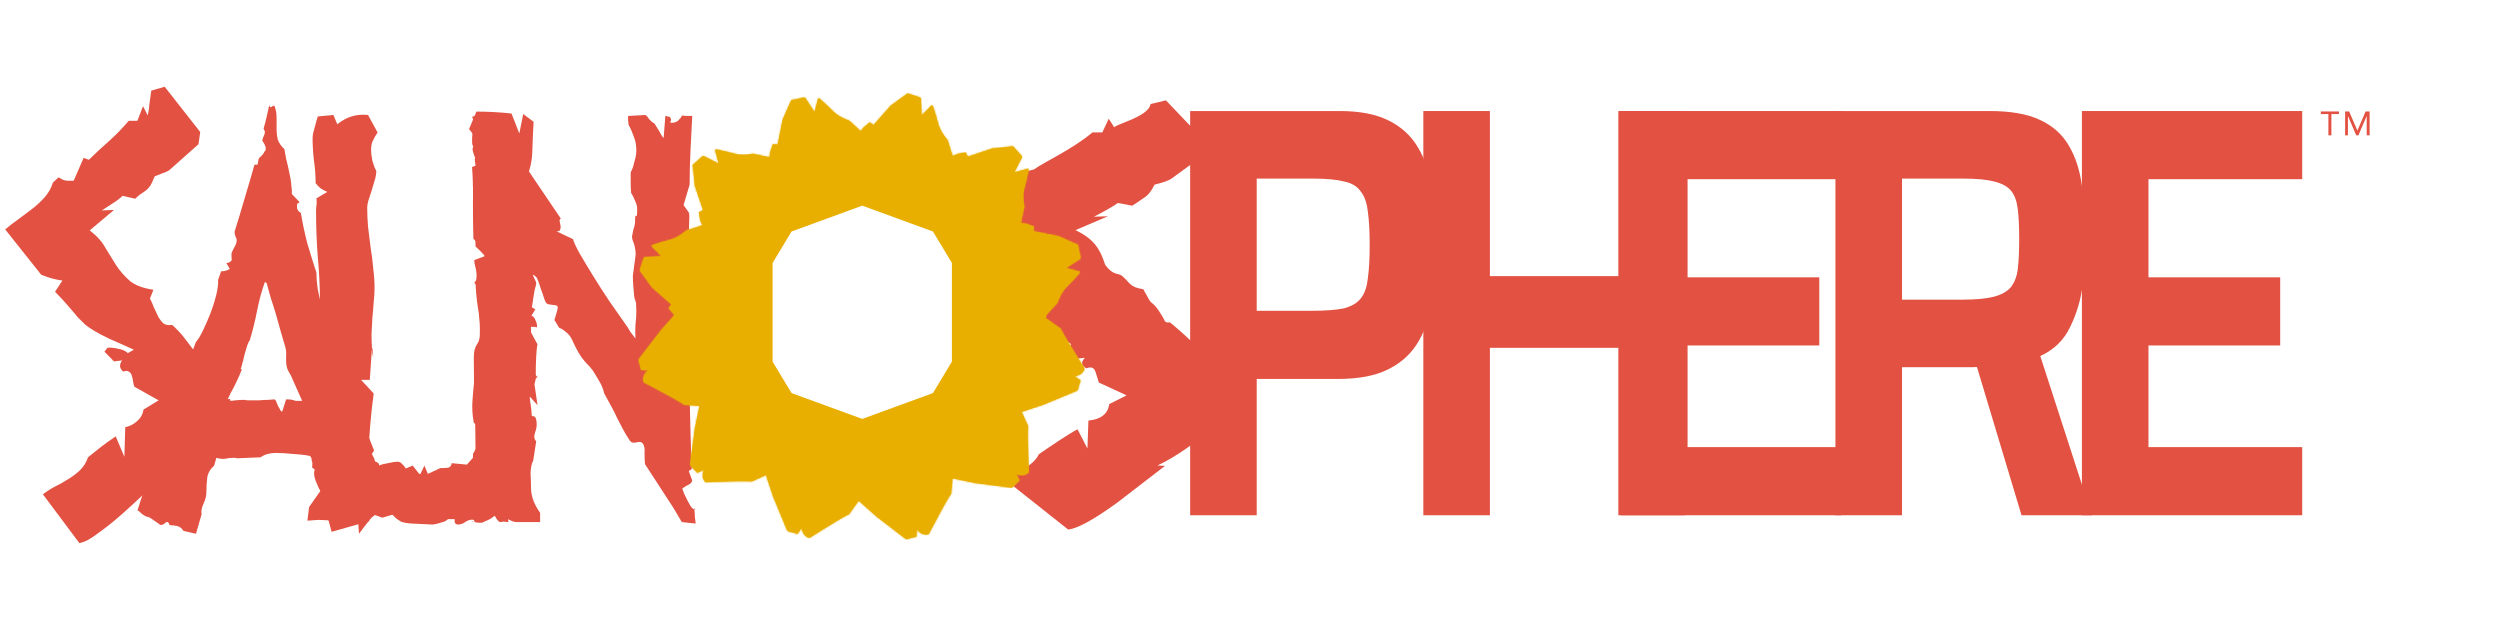 <svg width="1441" height="360" viewBox="0 0 1441 360" fill="none" xmlns="http://www.w3.org/2000/svg">
<path d="M1342.09 78V65.76H1337.75V64.24H1348.17V65.76H1343.81V78H1342.09ZM1351.73 78V64.24H1354.05L1358.75 75.2H1358.85L1363.53 64.24H1365.85V78H1364.17V67H1364.09L1359.39 78H1358.13L1353.43 67H1353.35V78H1351.73Z" fill="#E25141"/>
<path d="M133.643 239.18L119.904 251.53L118.655 251.25C114.325 255.366 109.829 259.483 105.166 263.6C100.503 267.529 95.674 270.898 90.678 273.704L94.425 273.985C91.761 276.231 88.263 279.505 83.934 283.809C79.604 287.926 75.024 292.136 70.195 296.44C65.532 300.556 60.953 304.205 56.456 307.386C52.126 310.755 48.546 312.626 45.715 313L24.732 284.932C26.897 283.248 29.229 281.751 31.727 280.441C34.391 279.131 36.889 277.728 39.22 276.231C41.718 274.734 43.966 273.049 45.965 271.178C48.13 269.12 49.712 266.594 50.711 263.6C53.209 261.541 55.79 259.483 58.455 257.425C61.119 255.366 63.867 253.402 66.698 251.53L71.694 263.319L72.193 246.197C74.525 245.823 76.773 244.7 78.938 242.829C81.103 240.958 82.352 238.713 82.685 236.093L91.427 230.76L77.439 222.901C77.106 221.965 76.856 220.936 76.69 219.813C76.523 218.503 76.273 217.381 75.94 216.445C75.607 215.322 75.024 214.574 74.192 214.2C73.525 213.638 72.526 213.638 71.194 214.2C70.028 213.451 69.362 212.422 69.196 211.112C69.196 209.802 69.612 208.679 70.445 207.744L65.699 208.305L60.203 202.692L61.952 200.446C63.617 200.259 65.615 200.446 67.947 201.007C70.445 201.382 72.36 202.224 73.692 203.534L77.189 201.569C71.194 198.949 66.365 196.797 62.701 195.113C59.204 193.429 56.373 191.932 54.208 190.622C52.043 189.312 50.295 188.096 48.962 186.973C47.63 185.663 46.215 184.26 44.716 182.763C43.384 181.079 41.718 179.114 39.72 176.869C37.888 174.623 35.224 171.723 31.727 168.168L35.973 161.712C31.81 161.15 27.73 160.028 23.733 158.344L3 132.24C5.165 130.369 7.58 128.498 10.244 126.626C13.075 124.568 15.823 122.51 18.487 120.451C21.152 118.393 23.567 116.148 25.731 113.715C27.896 111.282 29.478 108.476 30.477 105.295L33.725 102.207C34.391 102.581 35.224 103.049 36.223 103.61C37.222 103.985 38.138 104.172 38.971 104.172H42.468L48.213 90.98L51.211 92.102C55.041 88.36 58.871 84.805 62.701 81.436C66.698 77.881 70.528 73.952 74.192 69.648H79.188L82.435 61.227L85.183 66.56C85.682 64.128 86.015 61.789 86.182 59.543C86.515 57.111 86.848 54.678 87.181 52.245L94.925 50L115.408 76.103L114.409 83.121L97.672 97.997C97.006 98.558 95.591 99.213 93.426 99.962C91.427 100.71 90.012 101.271 89.179 101.646C88.18 104.078 87.347 105.856 86.681 106.979C86.015 107.914 85.266 108.756 84.433 109.505C83.767 110.066 82.851 110.721 81.686 111.47C80.686 112.031 79.437 113.06 77.939 114.557L70.695 112.873C68.863 114.557 66.864 116.054 64.699 117.364C62.701 118.674 60.703 119.984 58.704 121.293L65.699 121.013L51.71 132.801C55.873 135.983 58.954 139.444 60.953 143.187C63.117 146.742 65.199 150.11 67.197 153.291C69.362 156.472 71.944 159.373 74.941 161.993C77.939 164.425 82.435 166.109 88.43 167.045L86.432 172.097C87.264 173.594 88.014 175.278 88.68 177.149C89.512 179.021 90.345 180.798 91.178 182.482C92.01 183.979 93.01 185.289 94.175 186.412C95.507 187.348 97.173 187.628 99.171 187.254C102.002 189.687 104.667 192.587 107.165 195.955C109.663 199.323 112.077 202.504 114.409 205.498L115.158 211.393L118.405 208.586C119.072 208.96 119.738 209.709 120.404 210.831C121.236 211.954 122.069 213.264 122.902 214.761C123.901 216.071 124.9 217.474 125.899 218.971C126.898 220.468 128.147 221.684 129.646 222.62L123.152 231.041L132.644 229.918L133.643 239.18Z" fill="#E25141"/>
<path d="M229.863 295.598L220.371 298.404L211.128 295.036L212.877 300.369L191.145 306.544L184.15 280.441C184.317 280.067 184.4 279.599 184.4 279.037C184.4 277.727 184.15 276.511 183.651 275.388C183.318 274.266 183.151 272.956 183.151 271.459C183.151 269.775 182.735 268.184 181.902 266.687C180.403 266.874 179.654 266.407 179.654 265.284C179.654 263.974 179.238 263.132 178.405 262.758C175.574 262.196 172.327 261.822 168.663 261.635C164.999 261.261 161.752 261.074 158.921 261.074C157.422 261.074 155.924 261.261 154.425 261.635C152.926 262.009 151.51 262.664 150.178 263.6L136.439 264.161C136.106 263.974 135.607 263.88 134.941 263.88C133.109 263.88 131.36 264.068 129.695 264.442C128.196 264.629 126.531 264.442 124.699 263.88L123.45 268.371C121.119 270.43 119.786 272.769 119.453 275.388C119.12 278.008 118.954 280.815 118.954 283.809C118.954 285.867 118.371 288.113 117.205 290.545C116.206 292.791 115.873 294.756 116.206 296.44L112.959 307.667L105.715 305.983C104.882 304.486 103.633 303.55 101.968 303.176C100.469 302.989 99.053 302.802 97.721 302.615C97.222 300.931 96.472 300.463 95.473 301.211C94.64 302.147 93.641 302.615 92.475 302.615C91.809 302.053 90.477 301.118 88.479 299.808C86.48 298.311 85.148 297.656 84.482 297.843C83.649 297.469 82.734 296.908 81.734 296.159C80.902 295.223 80.069 294.568 79.236 294.194L94.973 245.355C96.639 243.858 97.971 241.613 98.97 238.619C100.136 235.625 100.552 232.912 100.219 230.479L112.959 197.078C114.291 195.581 115.706 193.242 117.205 190.061C118.704 186.88 120.119 183.605 121.452 180.237C122.784 176.682 123.866 173.22 124.699 169.852C125.532 166.296 125.865 163.49 125.698 161.431L127.447 156.379C129.445 156.379 131.111 155.911 132.443 154.975L130.444 151.607C130.944 151.607 131.444 151.514 131.943 151.327C132.609 150.952 133.109 150.578 133.442 150.204C133.608 149.455 133.608 148.8 133.442 148.239C133.442 147.491 133.442 146.742 133.442 145.994C133.942 144.684 134.524 143.467 135.19 142.345C136.023 141.035 136.439 139.631 136.439 138.134C136.439 137.947 136.19 137.292 135.69 136.17C135.357 135.047 135.19 134.205 135.19 133.644C137.189 127.281 139.104 120.919 140.936 114.557C142.934 108.008 144.849 101.459 146.681 94.909H148.43L149.179 91.26C149.845 90.699 150.428 90.138 150.928 89.576C151.594 89.015 152.093 88.266 152.426 87.331C152.926 87.144 153.176 86.582 153.176 85.647C153.176 84.898 152.926 84.056 152.426 83.121C151.927 82.185 151.51 81.53 151.177 81.156C151.344 80.22 151.594 79.378 151.927 78.63C152.426 77.694 152.676 76.758 152.676 75.823L151.927 74.139C152.593 71.893 153.176 69.648 153.675 67.402C154.175 65.157 154.675 62.911 155.174 60.666C155.507 61.789 156.007 62.069 156.673 61.508C157.506 60.76 158.088 60.76 158.421 61.508C159.088 63.566 159.421 65.718 159.421 67.964C159.421 70.022 159.421 72.174 159.421 74.419C159.421 76.478 159.67 78.536 160.17 80.594C160.836 82.466 162.085 84.243 163.917 85.927C164.083 87.05 164.417 88.921 164.916 91.541C165.582 93.974 166.165 96.5 166.665 99.12C167.331 101.739 167.747 104.265 167.914 106.698C168.247 108.943 168.33 110.628 168.163 111.75L172.66 116.522C171.994 117.083 171.577 117.364 171.411 117.364C171.244 117.364 171.161 117.925 171.161 119.048C171.161 120.732 171.91 121.948 173.409 122.697C174.408 128.685 175.657 134.579 177.156 140.38C178.821 145.994 180.57 151.607 182.402 157.221V158.344C182.402 160.402 182.652 163.209 183.151 166.764C183.817 170.132 184.65 173.688 185.649 177.43C186.815 180.985 187.981 184.354 189.146 187.535C190.479 190.716 191.811 192.961 193.143 194.271L194.892 199.323C194.392 200.259 193.892 201.195 193.393 202.13C193.06 202.879 192.394 203.534 191.394 204.095L196.64 208.025C196.807 208.96 197.14 210.364 197.639 212.235C198.305 213.919 198.638 215.229 198.638 216.164C198.638 216.913 198.472 217.474 198.139 217.848C197.972 218.223 197.806 218.691 197.639 219.252L199.388 219.813L202.136 221.497C204.134 228.047 206.216 234.502 208.381 240.864C210.712 247.227 213.127 253.495 215.625 259.67L214.376 261.635L215.874 264.723C215.874 265.658 216.291 266.219 217.123 266.407C218.123 266.594 218.622 267.436 218.622 268.933C218.622 269.494 218.456 270.617 218.123 272.301C217.789 273.798 217.54 274.921 217.373 275.669C218.539 277.728 220.537 278.944 223.368 279.318L223.618 279.599C224.284 281.096 224.784 282.406 225.117 283.528C225.45 284.651 225.783 285.774 226.116 286.896C226.616 288.019 227.115 289.236 227.615 290.545C228.114 291.855 228.864 293.539 229.863 295.598ZM174.159 231.041L167.664 216.445C166.498 214.574 165.749 213.077 165.416 211.954C165.083 210.644 164.916 209.428 164.916 208.305C164.916 207.182 164.916 205.966 164.916 204.656C165.083 203.346 164.916 201.756 164.417 199.885C163.917 198.014 163.168 195.487 162.168 192.306C161.336 189.125 160.42 185.851 159.421 182.482C158.421 178.927 157.339 175.465 156.173 172.097C155.174 168.542 154.341 165.548 153.675 163.115L152.676 162.554C150.844 167.606 149.346 173.126 148.18 179.114C147.014 185.102 145.599 190.809 143.933 196.236C143.434 196.797 142.934 197.826 142.435 199.323C141.935 200.82 141.435 202.504 140.936 204.376C140.603 206.06 140.186 207.744 139.687 209.428C139.354 210.925 139.021 212.048 138.688 212.796H139.437C138.604 215.042 137.772 217.006 136.939 218.691C136.273 220.187 135.607 221.591 134.941 222.901C134.275 224.023 133.608 225.24 132.942 226.55C132.276 227.859 131.527 229.45 130.694 231.321C132.359 231.134 134.025 230.947 135.69 230.76C137.355 230.573 139.104 230.479 140.936 230.479C141.269 230.666 142.268 230.76 143.933 230.76C145.599 230.76 147.347 230.76 149.179 230.76C151.177 230.573 153.009 230.479 154.675 230.479C156.34 230.292 157.422 230.199 157.922 230.199C158.421 230.199 158.838 230.573 159.171 231.321C159.504 232.07 159.837 232.912 160.17 233.847C160.67 234.596 161.086 235.344 161.419 236.093C161.752 236.841 162.168 237.216 162.668 237.216L164.916 230.199C166.748 230.199 167.914 230.292 168.413 230.479C168.913 230.479 169.246 230.573 169.412 230.76C169.745 230.947 170.162 231.041 170.661 231.041C171.161 231.041 172.327 231.041 174.159 231.041Z" fill="#E25141"/>
<path d="M310.071 300.089L298.58 300.369C297.581 300.556 296.582 300.463 295.582 300.089C294.583 299.527 293.667 299.059 292.835 298.685L290.587 298.966L285.591 296.72C284.258 298.217 282.343 299.434 279.845 300.369C277.514 301.305 275.432 301.492 273.6 300.931C273.6 299.995 273.101 299.527 272.102 299.527C270.77 299.527 269.437 299.995 268.105 300.931C266.773 301.866 265.441 302.334 264.108 302.334C262.443 302.334 261.777 301.305 262.11 299.247H258.113C257.947 299.621 257.447 299.995 256.614 300.369C255.948 300.743 255.116 301.024 254.116 301.211C253.117 301.586 252.118 301.866 251.119 302.053C250.286 302.24 249.62 302.334 249.121 302.334L237.38 301.773C234.549 301.586 232.468 301.211 231.135 300.65C229.803 299.901 228.721 299.153 227.888 298.404C227.055 297.469 226.306 296.72 225.64 296.159C224.974 295.411 224.058 295.036 222.892 295.036C219.062 295.036 215.981 296.346 213.65 298.966C211.485 301.586 209.237 304.486 206.905 307.667L206.156 296.44L201.41 301.773L194.915 303.176L193.916 305.422L194.415 303.737C194.415 302.24 193.666 301.211 192.167 300.65C190.668 300.089 188.92 299.808 186.922 299.808C185.09 299.621 183.175 299.621 181.176 299.808C179.344 299.995 178.012 300.089 177.18 300.089L178.179 292.229L184.673 282.967C183.841 281.657 182.925 279.692 181.926 277.073C180.926 274.453 180.76 272.301 181.426 270.617L179.927 269.494C180.26 262.571 180.593 255.554 180.926 248.443C181.26 241.332 181.509 234.315 181.676 227.392C183.508 225.146 185.173 223.088 186.672 221.217C188.337 219.345 189.17 216.726 189.17 213.358C189.17 213.17 189.003 212.703 188.67 211.954C188.337 211.206 187.921 210.457 187.421 209.709C186.922 208.773 186.422 207.931 185.922 207.182C185.589 206.434 185.339 205.873 185.173 205.498L182.175 203.534C182.175 198.481 182.508 193.616 183.175 188.938C184.007 184.073 184.424 179.208 184.424 174.343C184.424 165.735 184.007 157.034 183.175 148.239C182.508 139.444 182.175 130.556 182.175 121.574C182.175 120.264 182.259 119.142 182.425 118.206C182.592 117.083 182.592 115.773 182.425 114.276L188.67 110.628C187.338 110.066 186.089 109.411 184.923 108.663C183.757 107.727 182.758 106.698 181.926 105.575C181.926 101.084 181.593 96.687 180.926 92.383C180.427 87.892 180.177 83.495 180.177 79.191C180.177 78.817 180.26 78.068 180.427 76.946C180.76 75.823 181.093 74.606 181.426 73.297C181.759 71.987 182.092 70.77 182.425 69.648C182.758 68.525 183.008 67.683 183.175 67.122L192.167 66.28L194.415 71.613C197.246 69.367 199.994 67.87 202.659 67.122C205.49 66.186 208.654 65.905 212.151 66.28L217.646 76.384C216.481 78.068 215.565 79.659 214.899 81.156C214.232 82.466 213.899 84.243 213.899 86.489C213.899 87.986 214.149 90.044 214.649 92.664C215.315 95.096 216.064 97.061 216.897 98.558C216.897 100.242 216.564 102.113 215.898 104.172C215.398 106.043 214.815 108.008 214.149 110.066C213.483 111.937 212.9 113.715 212.401 115.399C211.901 117.083 211.651 118.487 211.651 119.609C211.651 123.165 211.818 126.907 212.151 130.837C212.65 134.766 213.15 138.789 213.65 142.906C214.316 146.836 214.815 150.859 215.148 154.975C215.648 158.905 215.898 162.741 215.898 166.483C215.898 168.542 215.731 171.068 215.398 174.062C215.232 176.869 214.982 179.863 214.649 183.044C214.482 186.225 214.316 189.406 214.149 192.587C214.149 195.581 214.232 198.294 214.399 200.727V200.446C214.732 200.82 214.899 201.756 214.899 203.253C215.065 204.563 215.148 205.405 215.148 205.779C214.649 204.469 214.399 202.785 214.399 200.727L213.15 218.971H208.154L215.398 226.83C214.566 232.818 213.899 238.9 213.4 245.075C212.9 251.25 212.484 257.331 212.151 263.319L218.396 268.371C219.561 267.81 221.31 267.342 223.641 266.968C226.139 266.407 227.971 266.126 229.137 266.126C230.136 266.126 231.052 266.594 231.885 267.529C232.717 268.278 233.383 269.12 233.883 270.055L237.88 268.371L241.627 273.143H242.376L244.624 268.371L246.623 273.143L253.867 269.775H255.615C256.614 269.775 257.614 269.681 258.613 269.494C259.612 269.12 260.195 268.278 260.361 266.968L269.104 267.81L274.1 262.196C274.1 252.84 273.934 243.484 273.6 234.128C273.267 224.585 273.101 215.135 273.101 205.779C273.101 202.598 273.767 200.072 275.099 198.201C276.432 196.142 277.098 193.523 277.098 190.342C277.098 188.283 276.931 186.412 276.598 184.728C276.431 183.044 276.265 181.36 276.098 179.676C275.932 177.991 275.849 176.307 275.849 174.623C276.015 172.752 276.598 170.694 277.597 168.448L273.351 162.835C274.183 162.273 274.6 161.431 274.6 160.308C274.766 159.186 274.766 158.063 274.6 156.94C274.433 155.63 274.183 154.414 273.85 153.291C273.517 151.981 273.351 150.859 273.351 149.923L279.346 147.678L278.846 144.59L283.093 137.012L275.849 141.503C275.016 140.006 274.017 138.696 272.851 137.573C272.685 130.65 272.601 123.82 272.601 117.083C272.768 110.16 272.601 103.236 272.102 96.313L274.1 95.471L273.6 91.822C273.934 91.448 274.017 90.886 273.85 90.138C273.85 89.202 274.1 88.734 274.6 88.734L274.849 88.173C275.349 86.302 276.098 84.524 277.098 82.84L270.353 74.419L274.6 64.315C277.93 64.315 281.261 64.408 284.591 64.596C288.089 64.783 291.503 65.063 294.833 65.438L299.329 76.946L301.578 65.718L307.573 70.209C307.24 75.823 306.99 81.53 306.823 87.331C306.657 92.945 305.408 98.371 303.076 103.61C304.575 106.043 305.408 108.756 305.574 111.75C305.907 114.557 306.074 117.364 306.074 120.171C306.074 121.668 305.991 123.258 305.824 124.942C305.658 126.439 305.491 127.936 305.324 129.433L305.075 129.714L300.079 130.837L305.075 134.766C305.075 138.696 304.575 142.719 303.576 146.836C302.743 150.952 301.827 154.882 300.828 158.624L305.824 151.046C305.658 161.15 305.658 171.068 305.824 180.798C306.157 190.529 306.324 200.353 306.324 210.27C306.324 211.019 306.157 211.767 305.824 212.515C305.658 213.264 305.491 214.012 305.324 214.761L297.581 214.2L297.331 215.042C297.331 215.603 297.664 215.977 298.33 216.164C298.996 216.164 299.746 216.258 300.578 216.445C301.411 216.632 302.16 217.006 302.827 217.568C303.659 218.129 304.159 219.065 304.325 220.375C304.658 223.743 305.075 227.392 305.574 231.321C306.24 235.064 306.573 238.619 306.573 241.987C306.573 243.297 306.324 244.233 305.824 244.794C305.491 245.168 305.158 245.636 304.825 246.197C304.658 246.759 304.492 247.601 304.325 248.724C304.325 249.846 304.742 251.811 305.574 254.618L292.585 242.549C295.582 245.73 297.831 248.63 299.329 251.25C300.995 253.682 302.244 256.302 303.076 259.109C303.909 261.729 304.409 264.723 304.575 268.091C304.742 271.272 304.825 275.201 304.825 279.879C304.825 282.499 305.324 285.212 306.324 288.019C307.323 290.639 308.489 292.978 309.821 295.036L310.071 300.089Z" fill="#E25141"/>
<path d="M401 301.773L393.007 300.931L388.011 292.51L371.774 267.529C371.607 265.845 371.524 263.693 371.524 261.074C371.691 258.454 371.358 256.676 370.525 255.741C370.025 254.805 368.943 254.524 367.278 254.899C365.779 255.273 364.696 255.273 364.03 254.899C363.697 254.524 363.447 254.337 363.281 254.337C361.616 251.905 360.2 249.566 359.034 247.32C357.869 245.075 356.703 242.829 355.537 240.584C354.538 238.338 353.456 236.186 352.29 234.128C351.124 231.883 349.792 229.45 348.293 226.83C347.627 224.023 346.628 221.591 345.296 219.533C344.13 217.474 342.881 215.416 341.549 213.358C340.883 212.422 339.384 210.738 337.052 208.305C334.721 205.686 332.39 201.756 330.058 196.517C329.225 194.458 327.977 192.774 326.311 191.464C324.812 190.154 323.48 189.312 322.314 188.938L319.567 184.447C320.066 182.95 320.399 181.827 320.566 181.079C320.899 180.143 321.232 178.834 321.565 177.149L321.315 176.869C321.315 176.307 320.982 176.027 320.316 176.027C319.817 175.84 319.15 175.746 318.318 175.746C317.652 175.559 316.986 175.465 316.319 175.465C315.653 175.278 315.154 174.998 314.821 174.623C314.488 174.249 314.071 173.313 313.572 171.816C313.072 170.132 312.489 168.448 311.823 166.764C311.323 165.08 310.824 163.583 310.324 162.273C309.825 160.776 309.408 159.934 309.075 159.747C308.742 159.373 308.326 158.999 307.826 158.624L307.077 158.344C307.743 160.028 308.243 161.15 308.576 161.712C308.909 162.273 309.075 162.835 309.075 163.396C309.075 163.77 308.909 164.519 308.576 165.641C308.243 166.577 307.91 168.261 307.577 170.694L306.577 177.149L308.576 178.272L306.328 181.921C306.827 182.108 307.327 182.482 307.826 183.044C308.159 183.418 308.492 184.073 308.826 185.009C309.325 185.944 309.575 187.16 309.575 188.657C308.576 188.47 307.743 188.377 307.077 188.377C305.412 188.377 304.579 188.564 304.579 188.938L309.825 198.481C309.492 199.791 309.242 202.037 309.075 205.218C308.909 208.212 308.826 210.457 308.826 211.954C308.826 213.825 308.826 215.135 308.826 215.884C308.992 216.445 309.075 216.913 309.075 217.287C309.075 217.1 309.075 217.006 309.075 217.006C309.242 217.006 309.325 216.913 309.325 216.726L309.575 216.445C309.741 216.445 309.741 216.819 309.575 217.568C309.408 218.316 309.242 218.223 309.075 217.287C308.909 217.848 308.576 219.252 308.076 221.497L309.825 233.567L305.328 228.514C304.163 232.818 303.663 235.625 303.83 236.935C304.163 238.245 304.662 239.087 305.328 239.461C306.161 239.648 306.994 239.835 307.826 240.022C308.659 240.21 309.159 241.426 309.325 243.671C309.492 245.355 309.159 247.32 308.326 249.566C307.66 251.624 307.91 253.215 309.075 254.337L307.327 265.565C306.328 267.436 305.828 269.962 305.828 273.143C305.995 276.324 306.078 278.944 306.078 281.002C306.078 283.622 306.577 286.242 307.577 288.861C308.576 291.294 309.825 293.539 311.323 295.598V300.931H297.335C297.002 300.931 296.253 300.743 295.087 300.369C294.088 299.808 293.338 299.434 292.839 299.247L293.088 300.931L290.341 300.65L288.342 300.931C287.843 300.931 287.177 300.369 286.344 299.247C285.678 297.937 285.178 297.282 284.845 297.282C283.513 297.282 282.264 297.75 281.098 298.685C280.099 299.434 279.183 300.276 278.35 301.211C276.519 301.211 275.519 301.118 275.353 300.931C275.353 300.556 274.604 300.369 273.105 300.369C272.439 300.743 272.106 300.743 272.106 300.369H273.105C273.937 299.808 274.77 298.779 275.603 297.282C276.602 295.785 276.852 294.662 276.352 293.914L272.355 287.739C272.855 283.996 273.105 281.283 273.105 279.599C273.271 277.728 273.271 276.137 273.105 274.827C273.105 273.33 273.022 271.74 272.855 270.055C272.688 268.184 272.605 265.377 272.605 261.635L275.853 256.021L279.35 244.794C279.35 244.607 279.017 244.513 278.35 244.513C277.684 244.326 276.935 244.233 276.102 244.233C275.436 244.233 274.77 244.233 274.104 244.233C273.438 244.046 273.105 243.858 273.105 243.671C272.272 239.367 272.022 234.97 272.355 230.479C272.688 225.988 273.105 221.497 273.604 217.006C274.271 212.515 274.937 208.025 275.603 203.534C276.269 199.043 276.602 194.645 276.602 190.342C276.602 185.476 276.186 180.892 275.353 176.588C274.687 172.097 274.271 167.513 274.104 162.835C278.434 160.776 280.599 157.314 280.599 152.449C280.599 149.642 279.933 147.678 278.6 146.555C277.435 145.245 275.936 143.748 274.104 142.064C273.937 135.141 273.771 129.153 273.604 124.1C273.438 119.048 273.105 113.154 272.605 106.417C272.439 106.043 272.605 105.762 273.105 105.575C273.604 105.201 274.104 104.827 274.604 104.453C275.27 103.891 275.936 103.236 276.602 102.488C277.268 101.739 277.768 100.71 278.101 99.4C277.768 98.652 277.185 97.529 276.352 96.032C275.52 94.535 274.77 93.038 274.104 91.541C273.438 90.044 272.938 88.641 272.605 87.331C272.272 86.021 272.355 85.085 272.855 84.524C272.355 83.963 272.106 82.933 272.106 81.436C272.106 79.752 272.189 78.068 272.355 76.384C272.688 74.513 272.855 72.735 272.855 71.051C272.855 69.367 272.605 68.151 272.106 67.402L275.103 66.28L278.101 67.402C278.267 67.028 278.85 66.747 279.849 66.56C281.015 66.373 281.764 66.093 282.097 65.718C282.93 67.028 283.679 68.244 284.346 69.367C285.012 70.303 285.678 71.332 286.344 72.455C287.177 73.577 288.093 74.887 289.092 76.384C290.091 77.694 291.257 79.378 292.589 81.436C292.922 80.875 293.421 81.062 294.088 81.998C294.92 82.933 295.753 84.056 296.586 85.366C297.418 86.863 298.334 88.641 299.333 90.699L297.335 98.278L303.58 96.874L309.825 106.137L323.314 126.065C322.814 126.065 322.564 126.533 322.564 127.469C322.731 128.217 322.897 129.059 323.064 129.995C323.23 130.93 323.147 131.772 322.814 132.521C322.648 133.082 321.981 133.363 320.816 133.363L330.308 137.854C330.641 139.351 331.89 142.064 334.055 145.994C336.22 149.736 338.801 154.04 341.798 158.905C344.796 163.77 348.043 168.822 351.541 174.062C355.204 179.301 358.618 184.167 361.782 188.657C361.949 189.032 362.448 189.874 363.281 191.184C364.114 192.306 365.113 193.616 366.278 195.113C366.112 192.493 366.112 189.874 366.278 187.254C366.612 184.634 366.778 182.015 366.778 179.395L366.528 171.816C366.528 173.875 366.445 174.623 366.278 174.062C366.112 173.501 365.862 172.378 365.529 170.694C365.363 169.01 365.196 167.045 365.029 164.799C364.863 162.554 364.78 160.589 364.78 158.905L366.278 147.678C366.445 146.929 366.445 145.9 366.278 144.59C366.112 143.28 365.862 142.064 365.529 140.941C365.196 139.819 364.863 138.883 364.53 138.134C364.363 137.199 364.28 136.637 364.28 136.45C364.28 136.263 364.363 135.795 364.53 135.047C364.696 134.298 364.863 133.456 365.029 132.521C365.363 131.585 365.612 130.743 365.779 129.995C365.945 129.059 366.029 128.498 366.029 128.311C366.029 126.065 366.112 124.849 366.278 124.662C366.445 124.287 366.528 124.194 366.528 124.381C366.695 124.568 366.861 124.568 367.028 124.381C367.194 124.007 367.278 122.697 367.278 120.451C367.278 118.954 366.861 117.364 366.029 115.68C365.363 113.996 364.613 112.499 363.78 111.189C363.614 109.131 363.531 107.166 363.531 105.295C363.531 103.423 363.531 101.459 363.531 99.4C363.864 98.652 364.197 97.903 364.53 97.155C364.863 96.406 365.113 95.564 365.279 94.629C365.612 93.506 365.945 92.29 366.278 90.98C366.612 89.67 366.778 88.266 366.778 86.769C366.778 83.775 366.278 81.062 365.279 78.63C364.447 76.197 363.447 73.952 362.282 71.893C362.282 70.958 362.198 70.116 362.032 69.367C362.032 68.619 362.032 67.777 362.032 66.841L372.024 66.28C372.69 66.654 373.439 67.496 374.272 68.806C375.271 69.928 376.187 70.677 377.02 71.051C377.186 71.051 377.519 71.519 378.019 72.455C378.518 73.203 379.101 74.139 379.767 75.261C380.434 76.384 381.016 77.413 381.516 78.349C382.016 79.097 382.349 79.472 382.515 79.472L383.514 66.841C383.348 66.654 383.764 66.747 384.763 67.122C385.762 67.309 386.179 67.402 386.012 67.402C386.845 68.338 387.011 69.18 386.512 69.928C386.012 70.49 386.262 70.77 387.261 70.77C388.594 70.77 389.759 70.396 390.758 69.648C391.758 68.712 392.59 67.683 393.256 66.56C394.255 66.747 395.171 66.841 396.004 66.841C397.003 66.841 398.002 66.841 399.002 66.841C398.669 73.39 398.336 80.033 398.002 86.769C397.669 93.319 397.503 99.868 397.503 106.417L394.006 118.206L397.003 122.416C397.336 122.978 397.42 124.662 397.253 127.469C397.253 130.275 397.087 133.55 396.753 137.292C396.587 141.035 396.337 144.964 396.004 149.081C395.838 153.198 395.754 156.847 395.754 160.028C394.589 162.835 394.256 165.829 394.755 169.01C395.421 172.004 395.754 174.904 395.754 177.711C395.754 178.834 395.671 180.424 395.504 182.482C395.504 184.354 395.588 186.412 395.754 188.657C395.754 190.716 395.838 192.681 396.004 194.552C396.337 196.423 396.837 197.92 397.503 199.043V204.376L396.254 205.218C395.921 205.592 395.504 205.873 395.005 206.06C394.505 206.247 394.089 206.528 393.756 206.902C392.923 207.65 393.007 208.586 394.006 209.709C395.171 210.831 396.004 212.422 396.504 214.48C396.504 215.042 396.254 215.603 395.754 216.164C395.255 216.539 394.672 216.913 394.006 217.287C393.34 217.661 392.673 218.129 392.007 218.691C391.508 219.065 391.341 219.533 391.508 220.094C392.34 222.339 393.756 223.93 395.754 224.866C396.42 225.614 397.003 226.55 397.503 227.672C397.669 234.596 397.836 241.707 398.002 249.004C398.169 256.302 398.419 263.413 398.752 270.336L397.003 271.459C397.669 273.33 398.169 274.734 398.502 275.669C399.002 276.418 399.085 277.073 398.752 277.634C398.585 278.195 398.002 278.757 397.003 279.318C396.171 279.692 394.922 280.441 393.256 281.564C393.423 282.125 393.756 283.06 394.256 284.37C394.755 285.493 395.338 286.709 396.004 288.019C396.67 289.329 397.336 290.545 398.002 291.668C398.835 292.791 399.585 293.446 400.251 293.633V292.791L400.75 293.914L400.5 293.633H400.251C400.417 295.13 400.5 296.533 400.5 297.843C400.667 299.153 400.833 300.463 401 301.773Z" fill="#E25141"/>
<path d="M686 297V64H772.193C783.721 64 793.088 65.806 800.293 69.419C807.679 73.031 813.353 78.224 817.316 84.997C821.279 91.545 823.981 99.56 825.422 109.042C827.043 118.525 827.853 129.249 827.853 141.215C827.853 152.278 827.133 162.551 825.692 172.033C824.431 181.29 821.819 189.418 817.856 196.417C813.893 203.416 808.129 208.835 800.564 212.673C793.178 216.511 783.361 218.43 771.112 218.43H724.368V297H686ZM724.368 179.145H755.981C763.727 179.145 769.851 178.694 774.354 177.791C778.858 176.662 782.19 174.743 784.352 172.033C786.513 169.324 787.864 165.486 788.405 160.519C789.125 155.552 789.485 149.117 789.485 141.215C789.485 133.313 789.125 126.878 788.405 121.911C787.864 116.944 786.513 113.106 784.352 110.397C782.37 107.462 779.218 105.543 774.895 104.64C770.572 103.511 764.627 102.946 757.062 102.946H724.368V179.145Z" fill="#E25141"/>
<path d="M820.412 297V64H858.78V159.164H932.814V64H971.182V297H932.814V200.481H858.78V297H820.412Z" fill="#E25141"/>
<path d="M934.349 297V64H1061.34V103.285H972.717V159.842H1048.64V199.126H972.717V257.715H1061.34V297H934.349Z" fill="#E25141"/>
<path d="M1057.94 297V64H1146.84C1158.91 64 1168.54 65.693 1175.75 69.08C1183.13 72.467 1188.72 77.434 1192.5 83.981C1196.28 90.303 1198.81 98.092 1200.07 107.349C1201.51 116.38 1202.23 126.54 1202.23 137.828C1202.23 145.731 1201.69 154.197 1200.61 163.228C1199.53 172.259 1197.09 180.613 1193.31 188.289C1189.71 195.966 1183.94 201.61 1176.02 205.222L1205.74 297H1165.21L1137.11 203.529L1146.57 209.964C1145.31 210.641 1143.78 211.093 1141.97 211.318C1140.35 211.544 1138.46 211.657 1136.3 211.657H1096.31V297H1057.94ZM1096.31 172.711H1131.44C1139 172.711 1144.95 172.146 1149.27 171.017C1153.59 169.889 1156.84 168.082 1159 165.599C1161.16 162.89 1162.51 159.39 1163.05 155.1C1163.59 150.585 1163.86 144.828 1163.86 137.828C1163.86 130.829 1163.59 125.072 1163.05 120.557C1162.51 116.041 1161.25 112.542 1159.27 110.058C1157.29 107.575 1154.04 105.768 1149.54 104.64C1145.22 103.511 1139.27 102.946 1131.71 102.946H1096.31V172.711Z" fill="#E25141"/>
<path d="M1200.01 297V64H1327V103.285H1238.38V159.842H1314.3V199.126H1238.38V257.715H1327V297H1200.01Z" fill="#E25141"/>
<path d="M716.336 235.817L700.616 247.435L699.187 247.171C691.756 252.804 686.612 256.588 683.754 258.525C677.656 262.749 672.131 266.006 667.177 268.294L671.464 268.558C662.318 275.6 653.172 282.641 644.026 289.682C630.689 299.364 621.257 304.557 615.731 305.261L582.395 278.856L585 273C591.669 269.655 596.7 266.403 598.796 261.826C605.655 257.073 615.747 250.251 621.082 247.435L626.798 258.525L627.37 242.418C634.61 241.714 638.612 238.545 639.374 232.912L649.377 227.895L633.372 220.502C632.8 218.742 632.229 216.893 631.657 214.957C631.085 212.844 630.037 211.788 628.513 211.788C627.751 211.788 626.989 211.964 626.227 212.316C623.178 210.732 622.892 208.708 625.369 206.243L619.939 206.771L613.651 201.49L615.652 199.378C621.749 199.202 609.078 193.685 611.936 195.797L603.933 192.745C586.404 186.232 604.791 189.256 600.79 186.44C594.121 180.631 587.547 174.822 581.069 169.013L585.928 162.94C581.164 162.411 576.496 161.355 571.923 159.771L548.201 135.215C554.107 131.518 560.014 127.821 565.921 124.125C573.352 119.372 577.925 114.619 579.64 109.866L583.355 106.962C587.357 108.194 589.357 108.81 589.357 108.81L588.694 104.146L590.4 99.042L595.997 97.643C602.095 93.242 618.224 86.014 629.656 76.332H635.372L639.088 68.411L642.232 73.428C642.803 71.667 662.223 67.178 663.175 59.961L672.035 57.849L695.472 82.405L694.329 89.006L675.179 103.001C673.655 104.057 670.416 105.201 665.462 106.434C663.747 109.954 661.937 112.331 660.032 113.563C657.555 115.323 655.078 116.995 652.601 118.58L644.312 116.995C642.216 118.58 637.643 121.22 630.593 124.917L638.596 124.653L619.939 132.625C630.66 137.903 633.989 143.353 637.043 152.681C641.616 159.019 644.578 157.201 646.674 158.962C651.247 162.658 650.963 165.618 658.965 166.674L662.318 172.709C664.223 175.878 664.604 173.671 669.227 181.134C671.704 184.654 670.737 186.326 674.357 185.798C675.501 186.678 683.849 193.569 694.329 204.131L695.186 209.676L698.902 207.035C699.854 207.387 701.569 209.236 704.046 212.58C706.714 216.453 709.286 219.006 711.763 220.238L704.332 228.159L715.193 227.103L716.336 235.817Z" fill="#E25141"/>
<mask id="path-5-inside-1_110_2772" fill="white">
<path fill-rule="evenodd" clip-rule="evenodd" d="M433.452 277.533L441.497 273.82L445.668 286.362L453.72 305.779L454.057 305.875L454.199 306.215L459.772 307.789L462.055 304.293C462.357 306.445 463.062 307.948 464.168 308.801C464.821 309.499 465.652 309.91 466.661 310.034C479.127 302.126 486.738 297.558 489.492 296.331L494.935 288.623L505.331 297.853L522.018 310.644L522.358 310.558L522.65 310.783L528.265 309.361L528.492 305.192C529.831 306.906 531.193 307.855 532.577 308.041C533.492 308.318 534.418 308.259 535.353 307.863C542.193 294.784 546.499 287.025 548.27 284.586L549.076 275.765L562.028 278.426L582.879 281.164L583.13 280.92L583.496 280.968L587.646 276.931L585.758 273.207C587.775 274.021 589.429 274.163 590.721 273.632C591.652 273.415 592.424 272.902 593.036 272.091C592.417 257.346 592.264 248.475 592.578 245.477L588.863 237.436L601.41 233.268L620.838 225.219L620.933 224.882L621.274 224.741L622.849 219.17L619.351 216.889C621.505 216.588 623.008 215.883 623.861 214.778C624.56 214.124 624.971 213.294 625.095 212.286C617.182 199.826 612.612 192.22 611.384 189.467L602.855 183.449L603.061 181.587L609.468 174.562C610.86 170.627 612.582 167.603 614.635 165.49C617.342 162.814 619.932 160.068 622.405 157.252L622.065 157.162C622.225 156.981 622.384 156.8 622.543 156.62L614.487 154.487L622.729 149.108L622.628 148.632L622.867 148.476L621.298 141.11L610.185 136.162L595.707 133.261L595.909 130.523L590.987 128.784C590.395 128.866 589.522 128.781 588.367 128.528L590.414 119.193C589.65 115.089 589.629 111.61 590.35 108.754C591.355 105.083 592.225 101.411 592.957 97.737L592.617 97.829C592.638 97.731 592.657 97.633 592.677 97.535L592.76 97.12L584.717 99.3L589.164 90.522L588.838 90.161L588.967 89.905L583.923 84.311L571.824 85.58L557.835 90.302L556.64 87.83L551.507 88.784C551.036 89.151 550.237 89.513 549.111 89.871L546.213 80.764C543.498 77.592 541.739 74.589 540.935 71.755C539.969 68.074 538.885 64.46 537.681 60.912L537.433 61.161C537.357 60.932 537.28 60.704 537.203 60.476L531.327 66.382L530.787 56.559L530.324 56.409L530.309 56.123L523.141 53.799L513.298 60.944L503.546 72.025L501.274 70.481L497.306 73.872C497.12 74.331 496.737 74.898 496.159 75.576L489.551 69.555C485.614 68.163 482.588 66.442 480.474 64.39C477.796 61.684 475.049 59.096 472.232 56.625L472.141 56.965C471.961 56.805 471.78 56.645 471.599 56.487L469.466 64.538L464.083 56.301L463.607 56.402L463.45 56.162L456.081 57.731L451.131 68.838L448.228 83.308L445.489 83.106L443.749 88.026C443.831 88.618 443.745 89.49 443.493 90.644L434.153 88.599C430.047 89.362 426.565 89.383 423.708 88.662C420.036 87.657 416.361 86.789 412.685 86.057L412.777 86.396C412.541 86.348 412.304 86.3 412.068 86.253L414.249 94.292L405.466 89.848L405.105 90.174L404.849 90.044L399.252 95.085L400.521 107.178L405.247 121.16L402.773 122.355L403.728 127.485C404.095 127.956 404.457 128.754 404.815 129.879L395.703 132.776C392.529 135.489 389.525 137.248 386.69 138.051C383.006 139.016 379.39 140.1 375.84 141.303L376.089 141.551C375.927 141.605 375.765 141.66 375.602 141.714C375.536 141.737 375.47 141.759 375.404 141.781L381.314 147.654L371.485 148.194L371.335 148.656L371.049 148.672L368.723 155.835L375.872 165.674L386.959 175.421L385.415 177.691L388.784 181.629L381.048 190.333L368.25 207.012L368.336 207.351L368.111 207.644L369.534 213.255L373.705 213.483C371.99 214.821 371.041 216.182 370.855 217.566C370.577 218.48 370.636 219.405 371.033 220.34C384.119 227.176 391.882 231.48 394.322 233.25L403.148 234.056L400.485 247L397.746 267.84L397.99 268.091L397.942 268.457L401.982 272.605L405.707 270.718C404.892 272.734 404.75 274.387 405.282 275.678C405.498 276.609 406.012 277.381 406.823 277.992C421.576 277.373 430.452 277.22 433.452 277.533ZM497 250.977L449.949 234.44L435 210.563V153.437L449.949 129.56L497 113.023L544.051 129.56L559 153.437V210.563L544.051 234.44L497 250.977Z"/>
</mask>
<path fill-rule="evenodd" clip-rule="evenodd" d="M433.452 277.533L441.497 273.82L445.668 286.362L453.72 305.779L454.057 305.875L454.199 306.215L459.772 307.789L462.055 304.293C462.357 306.445 463.062 307.948 464.168 308.801C464.821 309.499 465.652 309.91 466.661 310.034C479.127 302.126 486.738 297.558 489.492 296.331L494.935 288.623L505.331 297.853L522.018 310.644L522.358 310.558L522.65 310.783L528.265 309.361L528.492 305.192C529.831 306.906 531.193 307.855 532.577 308.041C533.492 308.318 534.418 308.259 535.353 307.863C542.193 294.784 546.499 287.025 548.27 284.586L549.076 275.765L562.028 278.426L582.879 281.164L583.13 280.92L583.496 280.968L587.646 276.931L585.758 273.207C587.775 274.021 589.429 274.163 590.721 273.632C591.652 273.415 592.424 272.902 593.036 272.091C592.417 257.346 592.264 248.475 592.578 245.477L588.863 237.436L601.41 233.268L620.838 225.219L620.933 224.882L621.274 224.741L622.849 219.17L619.351 216.889C621.505 216.588 623.008 215.883 623.861 214.778C624.56 214.124 624.971 213.294 625.095 212.286C617.182 199.826 612.612 192.22 611.384 189.467L602.855 183.449L603.061 181.587L609.468 174.562C610.86 170.627 612.582 167.603 614.635 165.49C617.342 162.814 619.932 160.068 622.405 157.252L622.065 157.162C622.225 156.981 622.384 156.8 622.543 156.62L614.487 154.487L622.729 149.108L622.628 148.632L622.867 148.476L621.298 141.11L610.185 136.162L595.707 133.261L595.909 130.523L590.987 128.784C590.395 128.866 589.522 128.781 588.367 128.528L590.414 119.193C589.65 115.089 589.629 111.61 590.35 108.754C591.355 105.083 592.225 101.411 592.957 97.737L592.617 97.829C592.638 97.731 592.657 97.633 592.677 97.535L592.76 97.12L584.717 99.3L589.164 90.522L588.838 90.161L588.967 89.905L583.923 84.311L571.824 85.58L557.835 90.302L556.64 87.83L551.507 88.784C551.036 89.151 550.237 89.513 549.111 89.871L546.213 80.764C543.498 77.592 541.739 74.589 540.935 71.755C539.969 68.074 538.885 64.46 537.681 60.912L537.433 61.161C537.357 60.932 537.28 60.704 537.203 60.476L531.327 66.382L530.787 56.559L530.324 56.409L530.309 56.123L523.141 53.799L513.298 60.944L503.546 72.025L501.274 70.481L497.306 73.872C497.12 74.331 496.737 74.898 496.159 75.576L489.551 69.555C485.614 68.163 482.588 66.442 480.474 64.39C477.796 61.684 475.049 59.096 472.232 56.625L472.141 56.965C471.961 56.805 471.78 56.645 471.599 56.487L469.466 64.538L464.083 56.301L463.607 56.402L463.45 56.162L456.081 57.731L451.131 68.838L448.228 83.308L445.489 83.106L443.749 88.026C443.831 88.618 443.745 89.49 443.493 90.644L434.153 88.599C430.047 89.362 426.565 89.383 423.708 88.662C420.036 87.657 416.361 86.789 412.685 86.057L412.777 86.396C412.541 86.348 412.304 86.3 412.068 86.253L414.249 94.292L405.466 89.848L405.105 90.174L404.849 90.044L399.252 95.085L400.521 107.178L405.247 121.16L402.773 122.355L403.728 127.485C404.095 127.956 404.457 128.754 404.815 129.879L395.703 132.776C392.529 135.489 389.525 137.248 386.69 138.051C383.006 139.016 379.39 140.1 375.84 141.303L376.089 141.551C375.927 141.605 375.765 141.66 375.602 141.714C375.536 141.737 375.47 141.759 375.404 141.781L381.314 147.654L371.485 148.194L371.335 148.656L371.049 148.672L368.723 155.835L375.872 165.674L386.959 175.421L385.415 177.691L388.784 181.629L381.048 190.333L368.25 207.012L368.336 207.351L368.111 207.644L369.534 213.255L373.705 213.483C371.99 214.821 371.041 216.182 370.855 217.566C370.577 218.48 370.636 219.405 371.033 220.34C384.119 227.176 391.882 231.48 394.322 233.25L403.148 234.056L400.485 247L397.746 267.84L397.99 268.091L397.942 268.457L401.982 272.605L405.707 270.718C404.892 272.734 404.75 274.387 405.282 275.678C405.498 276.609 406.012 277.381 406.823 277.992C421.576 277.373 430.452 277.22 433.452 277.533ZM497 250.977L449.949 234.44L435 210.563V153.437L449.949 129.56L497 113.023L544.051 129.56L559 153.437V210.563L544.051 234.44L497 250.977Z" fill="#E8AF00"/>
<path d="M497 250.977L497.995 248.146L497 247.797L496.005 248.146L497 250.977ZM497 113.023L496.005 115.854L497 116.203L497.995 115.854L497 113.023ZM498.062 248.17L497.995 248.146L496.005 253.807L496.072 253.83L498.062 248.17ZM497.928 253.83L497.995 253.807L496.005 248.146L495.939 248.17L497.928 253.83ZM496.072 110.17L496.005 110.193L497.995 115.854L498.061 115.83L496.072 110.17ZM495.939 115.83L496.005 115.854L497.995 110.193L497.928 110.17L495.939 115.83ZM441.497 273.82L447.191 271.927L445.074 265.562L438.983 268.373L441.497 273.82ZM433.452 277.533L432.828 283.501L434.468 283.672L435.966 282.981L433.452 277.533ZM445.668 286.362L439.974 288.255L440.042 288.461L440.125 288.661L445.668 286.362ZM453.72 305.779L448.178 308.078L449.29 310.759L452.082 311.551L453.72 305.779ZM454.057 305.875L459.595 303.566L458.481 300.893L455.695 300.103L454.057 305.875ZM454.199 306.215L448.661 308.523L449.777 311.2L452.568 311.989L454.199 306.215ZM459.772 307.789L458.142 313.563L462.386 314.762L464.796 311.069L459.772 307.789ZM462.055 304.293L467.997 303.458L465.772 287.625L457.031 301.013L462.055 304.293ZM464.168 308.801L468.549 304.701L468.216 304.346L467.83 304.048L464.168 308.801ZM466.661 310.034L465.927 315.989L468.06 316.252L469.875 315.101L466.661 310.034ZM489.492 296.331L491.934 301.811L493.441 301.14L494.393 299.792L489.492 296.331ZM494.935 288.623L498.918 284.136L493.903 279.683L490.034 285.162L494.935 288.623ZM505.331 297.853L501.347 302.34L501.509 302.483L501.68 302.615L505.331 297.853ZM522.018 310.644L518.367 315.406L520.671 317.172L523.486 316.462L522.018 310.644ZM522.358 310.558L526.008 305.797L523.704 304.03L520.889 304.741L522.358 310.558ZM522.65 310.783L519 315.544L521.306 317.313L524.124 316.599L522.65 310.783ZM528.265 309.361L529.738 315.177L534.015 314.094L534.256 309.688L528.265 309.361ZM528.492 305.192L533.22 301.498L523.373 288.897L522.501 304.865L528.492 305.192ZM532.577 308.041L534.32 302.299L533.856 302.158L533.376 302.094L532.577 308.041ZM535.353 307.863L537.693 313.388L539.673 312.549L540.67 310.644L535.353 307.863ZM548.27 284.586L553.125 288.111L554.095 286.775L554.245 285.131L548.27 284.586ZM549.076 275.765L550.283 269.888L543.711 268.537L543.101 275.219L549.076 275.765ZM562.028 278.426L560.82 284.303L561.032 284.346L561.246 284.375L562.028 278.426ZM582.879 281.164L582.098 287.113L584.977 287.491L587.06 285.467L582.879 281.164ZM583.13 280.92L583.903 274.97L581.028 274.597L578.949 276.617L583.13 280.92ZM583.496 280.968L582.723 286.918L585.599 287.291L587.679 285.269L583.496 280.968ZM587.646 276.931L591.829 281.232L594.994 278.154L592.998 274.218L587.646 276.931ZM585.758 273.207L588.005 267.644L573.175 261.656L580.407 275.92L585.758 273.207ZM590.721 273.632L589.363 267.788L588.889 267.898L588.439 268.083L590.721 273.632ZM593.036 272.091L597.826 275.706L599.121 273.989L599.031 271.84L593.036 272.091ZM592.578 245.477L598.545 246.103L598.717 244.46L598.025 242.961L592.578 245.477ZM588.863 237.436L586.972 231.741L580.601 233.858L583.416 239.952L588.863 237.436ZM601.41 233.268L603.302 238.962L603.507 238.894L603.707 238.811L601.41 233.268ZM620.838 225.219L623.134 230.762L625.817 229.651L626.61 226.857L620.838 225.219ZM620.933 224.882L618.637 219.339L615.954 220.45L615.161 223.244L620.933 224.882ZM621.274 224.741L623.57 230.285L626.256 229.172L627.048 226.373L621.274 224.741ZM622.849 219.17L628.623 220.803L629.823 216.556L626.126 214.145L622.849 219.17ZM619.351 216.889L618.519 210.947L602.662 213.169L616.073 221.915L619.351 216.889ZM623.861 214.778L619.762 210.397L619.408 210.728L619.111 211.112L623.861 214.778ZM625.095 212.286L631.05 213.02L631.314 210.885L630.16 209.069L625.095 212.286ZM611.384 189.467L616.863 187.022L616.191 185.515L614.843 184.564L611.384 189.467ZM602.855 183.449L596.891 182.789L596.501 186.31L599.396 188.352L602.855 183.449ZM603.061 181.587L598.628 177.544L597.312 178.986L597.097 180.927L603.061 181.587ZM609.468 174.562L613.901 178.606L614.719 177.708L615.124 176.563L609.468 174.562ZM614.635 165.49L610.417 161.223L610.374 161.265L610.332 161.309L614.635 165.49ZM622.405 157.252L626.914 161.21L633.31 153.924L623.935 151.45L622.405 157.252ZM622.065 157.162L617.571 153.186L611.118 160.479L620.534 162.963L622.065 157.162ZM622.543 156.62L627.045 160.587L633.464 153.303L624.078 150.819L622.543 156.62ZM614.487 154.487L611.208 149.463L599.911 156.836L612.952 160.288L614.487 154.487ZM622.729 149.108L626.009 154.132L629.455 151.883L628.597 147.857L622.729 149.108ZM622.628 148.632L619.35 143.606L615.901 145.855L616.76 149.882L622.628 148.632ZM622.867 148.476L626.144 153.502L629.593 151.253L628.735 147.226L622.867 148.476ZM621.298 141.11L627.166 139.86L626.53 136.872L623.738 135.629L621.298 141.11ZM610.185 136.162L612.625 130.681L612.017 130.41L611.364 130.279L610.185 136.162ZM595.707 133.261L589.723 132.82L589.333 138.104L594.528 139.145L595.707 133.261ZM595.909 130.523L601.893 130.965L602.23 126.393L597.907 124.866L595.909 130.523ZM590.987 128.784L592.985 123.127L591.609 122.641L590.164 122.841L590.987 128.784ZM588.367 128.528L582.506 127.243L581.222 133.105L587.083 134.389L588.367 128.528ZM590.414 119.193L596.275 120.478L596.535 119.291L596.312 118.096L590.414 119.193ZM590.35 108.754L584.563 107.169L584.547 107.227L584.533 107.285L590.35 108.754ZM592.957 97.737L598.841 98.909L600.733 89.414L591.388 91.946L592.957 97.737ZM592.617 97.829L586.741 96.618L584.772 106.17L594.186 103.62L592.617 97.829ZM592.677 97.535L598.559 98.719L598.56 98.717L592.677 97.535ZM592.76 97.12L598.643 98.302L600.553 88.792L591.191 91.329L592.76 97.12ZM584.717 99.3L579.365 96.588L573.271 108.617L586.287 105.091L584.717 99.3ZM589.164 90.522L594.516 93.233L596.377 89.561L593.62 86.504L589.164 90.522ZM588.838 90.161L583.486 87.449L581.625 91.121L584.382 94.179L588.838 90.161ZM588.967 89.905L594.32 92.617L596.18 88.945L593.424 85.887L588.967 89.905ZM583.923 84.311L588.38 80.293L586.335 78.025L583.298 78.344L583.923 84.311ZM571.824 85.58L571.198 79.612L570.536 79.682L569.905 79.895L571.824 85.58ZM557.835 90.302L552.433 92.914L554.737 97.681L559.754 95.987L557.835 90.302ZM556.64 87.83L562.042 85.219L560.047 81.094L555.543 81.931L556.64 87.83ZM551.507 88.784L550.411 82.885L548.975 83.152L547.823 84.049L551.507 88.784ZM549.111 89.871L543.393 91.691L545.213 97.407L550.929 95.589L549.111 89.871ZM546.213 80.764L551.93 78.945L551.562 77.787L550.772 76.864L546.213 80.764ZM540.935 71.755L535.131 73.278L535.147 73.335L535.163 73.393L540.935 71.755ZM537.681 60.912L543.363 58.984L540.252 49.815L533.426 56.682L537.681 60.912ZM537.433 61.161L531.745 63.07L534.837 72.283L541.689 65.391L537.433 61.161ZM537.203 60.476L542.885 58.548L539.775 49.381L532.949 56.245L537.203 60.476ZM531.327 66.382L525.337 66.712L526.077 80.17L535.581 70.614L531.327 66.382ZM530.787 56.559L536.778 56.229L536.552 52.121L532.638 50.852L530.787 56.559ZM530.324 56.409L524.333 56.736L524.558 60.846L528.473 62.116L530.324 56.409ZM530.309 56.123L536.3 55.796L536.075 51.685L532.159 50.416L530.309 56.123ZM523.141 53.799L524.992 48.091L522.088 47.149L519.617 48.943L523.141 53.799ZM513.298 60.944L509.773 56.088L509.234 56.48L508.793 56.98L513.298 60.944ZM503.546 72.025L500.174 76.988L504.552 79.963L508.05 75.989L503.546 72.025ZM501.274 70.481L504.646 65.519L500.857 62.944L497.375 65.92L501.274 70.481ZM497.306 73.872L493.408 69.311L492.296 70.261L491.746 71.616L497.306 73.872ZM496.159 75.576L492.118 80.011L496.699 84.185L500.723 79.471L496.159 75.576ZM489.551 69.555L493.592 65.12L492.695 64.302L491.55 63.897L489.551 69.555ZM480.474 64.39L476.21 68.611L476.252 68.653L476.295 68.695L480.474 64.39ZM472.232 56.625L476.188 52.114L468.919 45.739L466.433 55.082L472.232 56.625ZM472.141 56.965L468.159 61.453L475.438 67.911L477.939 58.507L472.141 56.965ZM471.599 56.487L475.552 51.973L468.276 45.601L465.799 54.95L471.599 56.487ZM469.466 64.538L464.443 67.82L471.815 79.101L475.266 66.074L469.466 64.538ZM464.083 56.301L469.106 53.018L466.856 49.576L462.834 50.432L464.083 56.301ZM463.607 56.402L458.586 59.686L460.835 63.126L464.856 62.27L463.607 56.402ZM463.45 56.162L468.472 52.878L466.222 49.438L462.201 50.294L463.45 56.162ZM456.081 57.731L454.832 51.862L451.844 52.498L450.6 55.288L456.081 57.731ZM451.131 68.838L445.651 66.396L445.379 67.005L445.248 67.658L451.131 68.838ZM448.228 83.308L447.788 89.292L453.07 89.681L454.111 84.488L448.228 83.308ZM445.489 83.106L445.929 77.123L441.359 76.786L439.832 81.106L445.489 83.106ZM443.749 88.026L438.093 86.026L437.606 87.403L437.806 88.849L443.749 88.026ZM443.493 90.644L442.21 96.505L448.072 97.788L449.355 91.926L443.493 90.644ZM434.153 88.599L435.436 82.738L434.25 82.478L433.056 82.7L434.153 88.599ZM423.708 88.662L422.125 94.449L422.182 94.465L422.24 94.48L423.708 88.662ZM412.685 86.057L413.857 80.172L404.359 78.281L406.894 87.628L412.685 86.057ZM412.777 86.396L411.579 92.275L421.116 94.219L418.568 84.825L412.777 86.396ZM412.068 86.253L413.24 80.369L403.742 78.477L406.277 87.824L412.068 86.253ZM414.249 94.292L411.54 99.645L423.569 105.732L420.039 92.721L414.249 94.292ZM405.466 89.848L408.175 84.494L404.506 82.638L401.45 85.39L405.466 89.848ZM405.105 90.174L402.396 95.527L406.065 97.384L409.121 94.631L405.105 90.174ZM404.849 90.044L407.558 84.691L403.889 82.834L400.834 85.586L404.849 90.044ZM399.252 95.085L395.236 90.627L392.965 92.672L393.285 95.712L399.252 95.085ZM400.521 107.178L394.554 107.805L394.624 108.468L394.837 109.099L400.521 107.178ZM405.247 121.16L407.856 126.563L412.627 124.259L410.931 119.239L405.247 121.16ZM402.773 122.355L400.164 116.952L396.036 118.945L396.874 123.452L402.773 122.355ZM403.728 127.485L397.829 128.582L398.096 130.018L398.993 131.17L403.728 127.485ZM404.815 129.879L406.633 135.597L412.354 133.779L410.532 128.059L404.815 129.879ZM395.703 132.776L393.886 127.058L392.728 127.426L391.805 128.215L395.703 132.776ZM386.69 138.051L388.21 143.855L388.268 143.84L388.325 143.824L386.69 138.051ZM375.84 141.303L373.914 135.621L364.737 138.731L371.611 145.56L375.84 141.303ZM376.089 141.551L377.983 147.244L387.236 144.167L380.318 137.295L376.089 141.551ZM375.602 141.714L373.687 136.028L373.687 136.028L375.602 141.714ZM375.404 141.781L373.492 136.094L364.283 139.189L371.175 146.037L375.404 141.781ZM381.314 147.654L381.643 153.645L395.11 152.904L385.543 143.398L381.314 147.654ZM371.485 148.194L371.156 142.203L367.049 142.429L365.779 146.34L371.485 148.194ZM371.335 148.656L371.662 154.648L375.77 154.423L377.041 150.51L371.335 148.656ZM371.049 148.672L370.722 142.681L366.613 142.905L365.342 146.819L371.049 148.672ZM368.723 155.835L363.016 153.983L362.073 156.89L363.869 159.362L368.723 155.835ZM375.872 165.674L371.019 169.201L371.41 169.74L371.911 170.18L375.872 165.674ZM386.959 175.421L391.92 178.795L394.901 174.413L390.921 170.914L386.959 175.421ZM385.415 177.691L380.454 174.317L377.875 178.108L380.856 181.592L385.415 177.691ZM388.784 181.629L393.269 185.615L396.745 181.705L393.343 177.729L388.784 181.629ZM381.048 190.333L376.563 186.347L376.42 186.509L376.288 186.681L381.048 190.333ZM368.25 207.012L363.49 203.359L361.718 205.667L362.434 208.488L368.25 207.012ZM368.336 207.351L373.096 211.004L374.867 208.695L374.152 205.875L368.336 207.351ZM368.111 207.644L363.351 203.991L361.58 206.299L362.295 209.119L368.111 207.644ZM369.534 213.255L363.719 214.73L364.803 219.005L369.207 219.246L369.534 213.255ZM373.705 213.483L377.396 218.213L390.014 208.367L374.032 207.492L373.705 213.483ZM370.855 217.566L376.595 219.312L376.737 218.846L376.802 218.363L370.855 217.566ZM371.033 220.34L365.509 222.683L366.348 224.663L368.254 225.658L371.033 220.34ZM394.322 233.25L390.8 238.107L392.135 239.075L393.777 239.225L394.322 233.25ZM403.148 234.056L409.025 235.264L410.377 228.691L403.693 228.08L403.148 234.056ZM400.485 247L394.609 245.792L394.565 246.004L394.537 246.218L400.485 247ZM397.746 267.84L391.797 267.058L391.418 269.942L393.448 272.027L397.746 267.84ZM397.99 268.091L403.939 268.872L404.318 265.988L402.288 263.904L397.99 268.091ZM397.942 268.457L391.993 267.676L391.615 270.56L393.644 272.643L397.942 268.457ZM401.982 272.605L397.683 276.791L400.759 279.95L404.693 277.958L401.982 272.605ZM405.707 270.718L411.269 272.967L417.267 258.137L402.996 265.366L405.707 270.718ZM405.282 275.678L411.126 274.318L411.015 273.843L410.83 273.393L405.282 275.678ZM406.823 277.992L403.212 282.784L404.928 284.077L407.075 283.987L406.823 277.992ZM449.949 234.44L444.864 237.624L445.978 239.404L447.96 240.101L449.949 234.44ZM497 250.977L495.011 256.637L497 257.336L498.989 256.637L497 250.977ZM435 210.563H429V212.286L429.915 213.747L435 210.563ZM435 153.437L429.915 150.253L429 151.714V153.437H435ZM449.949 129.56L447.96 123.899L445.978 124.596L444.864 126.376L449.949 129.56ZM497 113.023L498.989 107.363L497 106.664L495.011 107.363L497 113.023ZM544.051 129.56L549.136 126.376L548.022 124.596L546.04 123.899L544.051 129.56ZM559 153.437H565V151.714L564.085 150.253L559 153.437ZM559 210.563L564.085 213.747L565 212.286V210.563H559ZM544.051 234.44L546.04 240.101L548.022 239.404L549.136 237.624L544.051 234.44ZM438.983 268.373L430.938 272.086L435.966 282.981L444.012 279.268L438.983 268.373ZM451.361 284.469L447.191 271.927L435.804 275.714L439.974 288.255L451.361 284.469ZM459.263 303.48L451.21 284.064L440.125 288.661L448.178 308.078L459.263 303.48ZM455.695 300.103L455.359 300.007L452.082 311.551L452.419 311.647L455.695 300.103ZM459.737 303.906L459.595 303.566L448.519 308.183L448.661 308.523L459.737 303.906ZM461.403 302.015L455.83 300.441L452.568 311.989L458.142 313.563L461.403 302.015ZM457.031 301.013L454.749 304.509L464.796 311.069L467.079 307.573L457.031 301.013ZM467.83 304.048C468.165 304.306 468.265 304.536 468.243 304.488C468.209 304.417 468.089 304.114 467.997 303.458L456.113 305.128C456.516 307.995 457.617 311.327 460.505 313.553L467.83 304.048ZM467.394 304.079C467.496 304.092 467.696 304.134 467.942 304.255C468.192 304.379 468.399 304.541 468.549 304.701L459.787 312.9C461.465 314.694 463.619 315.705 465.927 315.989L467.394 304.079ZM487.051 290.85C483.791 292.302 475.724 297.179 463.447 304.968L469.875 315.101C482.53 307.073 489.684 302.814 491.934 301.811L487.051 290.85ZM490.034 285.162L484.591 292.87L494.393 299.792L499.836 292.084L490.034 285.162ZM509.314 293.366L498.918 284.136L490.951 293.11L501.347 302.34L509.314 293.366ZM525.668 305.882L508.981 293.091L501.68 302.615L518.367 315.406L525.668 305.882ZM520.889 304.741L520.549 304.827L523.486 316.462L523.826 316.376L520.889 304.741ZM526.301 306.021L526.008 305.797L518.707 315.32L519 315.544L526.301 306.021ZM526.791 303.544L521.177 304.966L524.124 316.599L529.738 315.177L526.791 303.544ZM522.501 304.865L522.274 309.033L534.256 309.688L534.483 305.52L522.501 304.865ZM533.376 302.094C533.792 302.15 533.993 302.298 533.949 302.267C533.884 302.222 533.628 302.02 533.22 301.498L523.765 308.887C525.549 311.17 528.167 313.502 531.778 313.987L533.376 302.094ZM533.013 302.338C533.109 302.298 533.303 302.234 533.575 302.217C533.852 302.199 534.111 302.236 534.32 302.299L530.835 313.782C533.181 314.494 535.551 314.295 537.693 313.388L533.013 302.338ZM543.415 281.06C541.319 283.946 536.773 292.202 530.037 305.082L540.67 310.644C547.614 297.367 551.678 290.103 553.125 288.111L543.415 281.06ZM543.101 275.219L542.295 284.04L554.245 285.131L555.051 276.311L543.101 275.219ZM563.235 272.548L550.283 269.888L547.868 281.642L560.82 284.303L563.235 272.548ZM583.66 275.215L562.809 272.477L561.246 284.375L582.098 287.113L583.66 275.215ZM578.949 276.617L578.698 276.86L587.06 285.467L587.311 285.223L578.949 276.617ZM584.268 275.018L583.903 274.97L582.357 286.87L582.723 286.918L584.268 275.018ZM583.463 272.629L579.312 276.666L587.679 285.269L591.829 281.232L583.463 272.629ZM580.407 275.92L582.295 279.644L592.998 274.218L591.11 270.494L580.407 275.92ZM588.439 268.083C588.829 267.922 589.076 267.951 589.023 267.946C588.943 267.939 588.62 267.892 588.005 267.644L583.512 278.771C586.196 279.855 589.631 280.567 593.002 279.181L588.439 268.083ZM588.247 268.477C588.31 268.394 588.447 268.241 588.676 268.089C588.908 267.934 589.151 267.837 589.363 267.788L592.079 279.476C594.467 278.921 596.422 277.566 597.826 275.706L588.247 268.477ZM586.61 244.852C586.239 248.4 586.432 257.822 587.041 272.343L599.031 271.84C598.402 256.87 598.289 248.55 598.545 246.103L586.61 244.852ZM583.416 239.952L587.131 247.994L598.025 242.961L594.31 234.919L583.416 239.952ZM599.519 227.574L586.972 231.741L590.754 243.13L603.302 238.962L599.519 227.574ZM618.541 219.676L599.114 227.725L603.707 238.811L623.134 230.762L618.541 219.676ZM615.161 223.244L615.066 223.581L626.61 226.857L626.705 226.52L615.161 223.244ZM618.978 219.198L618.637 219.339L623.229 230.426L623.57 230.285L618.978 219.198ZM617.075 217.538L615.5 223.109L627.048 226.373L628.623 220.803L617.075 217.538ZM616.073 221.915L619.571 224.196L626.126 214.145L622.629 211.864L616.073 221.915ZM619.111 211.112C619.369 210.778 619.598 210.678 619.55 210.701C619.478 210.735 619.175 210.855 618.519 210.947L620.184 222.831C623.052 222.429 626.384 221.329 628.611 218.444L619.111 211.112ZM619.141 211.552C619.153 211.448 619.196 211.247 619.317 211.001C619.441 210.751 619.603 210.545 619.762 210.397L627.961 219.159C629.751 217.484 630.765 215.332 631.05 213.02L619.141 211.552ZM605.905 191.912C607.358 195.168 612.237 203.231 620.031 215.503L630.16 209.069C622.128 196.422 617.867 189.271 616.863 187.022L605.905 191.912ZM599.396 188.352L607.925 194.37L614.843 184.564L606.313 178.547L599.396 188.352ZM597.097 180.927L596.891 182.789L608.818 184.11L609.024 182.247L597.097 180.927ZM605.035 170.519L598.628 177.544L607.494 185.63L613.901 178.606L605.035 170.519ZM610.332 161.309C607.479 164.245 605.38 168.127 603.811 172.561L615.124 176.563C616.34 173.127 617.686 170.96 618.938 169.671L610.332 161.309ZM617.896 153.293C615.518 156.001 613.026 158.645 610.417 161.223L618.853 169.757C621.659 166.983 624.346 164.134 626.914 161.21L617.896 153.293ZM620.534 162.963L620.874 163.053L623.935 151.45L623.595 151.36L620.534 162.963ZM618.042 152.652C617.882 152.834 617.727 153.01 617.571 153.186L626.558 161.138C626.723 160.952 626.886 160.767 627.045 160.587L618.042 152.652ZM612.952 160.288L621.008 162.42L624.078 150.819L616.022 148.687L612.952 160.288ZM619.45 144.083L611.208 149.463L617.767 159.512L626.009 154.132L619.45 144.083ZM616.76 149.882L616.861 150.358L628.597 147.857L628.496 147.381L616.76 149.882ZM619.59 143.45L619.35 143.606L625.905 153.658L626.144 153.502L619.59 143.45ZM615.43 142.36L616.999 149.726L628.735 147.226L627.166 139.86L615.43 142.36ZM607.745 141.644L618.858 146.591L623.738 135.629L612.625 130.681L607.745 141.644ZM594.528 139.145L609.006 142.045L611.364 130.279L596.886 127.378L594.528 139.145ZM589.925 130.081L589.723 132.82L601.691 133.703L601.893 130.965L589.925 130.081ZM588.988 134.442L593.911 136.181L597.907 124.866L592.985 123.127L588.988 134.442ZM587.083 134.389C588.39 134.676 590.123 134.961 591.809 134.728L590.164 122.841C590.346 122.816 590.467 122.814 590.504 122.815C590.544 122.815 590.536 122.817 590.472 122.81C590.335 122.797 590.071 122.759 589.652 122.667L587.083 134.389ZM584.553 117.908L582.506 127.243L594.228 129.813L596.275 120.478L584.553 117.908ZM584.533 107.285C583.53 111.255 583.655 115.666 584.515 120.29L596.312 118.096C595.646 114.513 595.727 111.965 596.167 110.223L584.533 107.285ZM587.073 96.564C586.369 100.097 585.532 103.632 584.563 107.169L596.137 110.339C597.179 106.535 598.081 102.725 598.841 98.909L587.073 96.564ZM594.186 103.62L594.526 103.528L591.388 91.946L591.049 92.037L594.186 103.62ZM586.795 96.35C586.776 96.445 586.758 96.533 586.741 96.618L598.494 99.04C598.517 98.929 598.539 98.82 598.559 98.719L586.795 96.35ZM586.287 105.091L594.33 102.911L591.191 91.329L583.148 93.508L586.287 105.091ZM583.811 87.811L579.365 96.588L590.07 102.011L594.516 93.233L583.811 87.811ZM584.382 94.179L584.708 94.54L593.62 86.504L593.294 86.143L584.382 94.179ZM583.615 87.193L583.486 87.449L594.19 92.873L594.32 92.617L583.615 87.193ZM579.467 88.329L584.511 93.923L593.424 85.887L588.38 80.293L579.467 88.329ZM572.45 91.547L584.549 90.278L583.298 78.344L571.198 79.612L572.45 91.547ZM559.754 95.987L573.743 91.264L569.905 79.895L555.916 84.618L559.754 95.987ZM551.238 90.442L552.433 92.914L563.237 87.691L562.042 85.219L551.238 90.442ZM552.604 94.683L557.736 93.729L555.543 81.931L550.411 82.885L552.604 94.683ZM550.929 95.589C552.201 95.185 553.847 94.566 555.192 93.52L547.823 84.049C547.969 83.935 548.073 83.873 548.105 83.855C548.14 83.835 548.135 83.84 548.076 83.867C547.95 83.924 547.702 84.023 547.293 84.153L550.929 95.589ZM540.495 82.584L543.393 91.691L554.828 88.052L551.93 78.945L540.495 82.584ZM535.163 73.393C536.28 77.332 538.596 81.091 541.654 84.665L550.772 76.864C548.401 74.093 547.197 71.846 546.707 70.118L535.163 73.393ZM531.999 62.839C533.157 66.252 534.201 69.731 535.131 73.278L546.739 70.233C545.738 66.418 544.613 62.668 543.363 58.984L531.999 62.839ZM541.689 65.391L541.936 65.142L533.426 56.682L533.178 56.931L541.689 65.391ZM531.521 62.403C531.595 62.621 531.669 62.842 531.745 63.07L543.122 59.252C543.045 59.023 542.965 58.786 542.885 58.548L531.521 62.403ZM535.581 70.614L541.457 64.707L532.949 56.245L527.073 62.151L535.581 70.614ZM524.796 56.888L525.337 66.712L537.318 66.053L536.778 56.229L524.796 56.888ZM528.473 62.116L528.936 62.266L532.638 50.852L532.175 50.701L528.473 62.116ZM524.317 56.45L524.333 56.736L536.315 56.081L536.3 55.796L524.317 56.45ZM521.29 59.506L528.458 61.83L532.159 50.416L524.992 48.091L521.29 59.506ZM516.822 65.8L526.666 58.654L519.617 48.943L509.773 56.088L516.822 65.8ZM508.05 75.989L517.802 64.908L508.793 56.98L499.041 68.061L508.05 75.989ZM497.902 75.444L500.174 76.988L506.918 67.062L504.646 65.519L497.902 75.444ZM501.204 78.433L505.172 75.043L497.375 65.92L493.408 69.311L501.204 78.433ZM500.723 79.471C501.44 78.631 502.316 77.481 502.865 76.128L491.746 71.616C491.805 71.471 491.856 71.374 491.881 71.33C491.906 71.284 491.916 71.27 491.902 71.292C491.888 71.312 491.858 71.356 491.805 71.424C491.753 71.492 491.684 71.577 491.596 71.681L500.723 79.471ZM485.51 73.99L492.118 80.011L500.2 71.141L493.592 65.12L485.51 73.99ZM476.295 68.695C479.233 71.547 483.116 73.644 487.553 75.212L491.55 63.897C488.112 62.682 485.944 61.337 484.654 60.085L476.295 68.695ZM468.275 61.136C470.985 63.512 473.63 66.004 476.21 68.611L484.739 60.169C481.963 57.365 479.113 54.68 476.188 52.114L468.275 61.136ZM477.939 58.507L478.03 58.167L466.433 55.082L466.343 55.422L477.939 58.507ZM467.646 61.001C467.818 61.151 467.988 61.301 468.159 61.453L476.124 52.477C475.934 52.308 475.743 52.14 475.552 51.973L467.646 61.001ZM475.266 66.074L477.399 58.023L465.799 54.95L463.666 63.002L475.266 66.074ZM459.06 59.583L464.443 67.82L474.489 61.256L469.106 53.018L459.06 59.583ZM464.856 62.27L465.332 62.169L462.834 50.432L462.358 50.533L464.856 62.27ZM458.429 59.446L458.586 59.686L468.629 53.118L468.472 52.878L458.429 59.446ZM457.33 63.599L464.699 62.031L462.201 50.294L454.832 51.862L457.33 63.599ZM456.612 71.28L461.561 60.173L450.6 55.288L445.651 66.396L456.612 71.28ZM454.111 84.488L457.014 70.018L445.248 67.658L442.346 82.128L454.111 84.488ZM445.048 89.09L447.788 89.292L448.669 77.324L445.929 77.123L445.048 89.09ZM449.406 90.026L451.146 85.107L439.832 81.106L438.093 86.026L449.406 90.026ZM449.355 91.926C449.639 90.625 449.926 88.891 449.693 87.203L437.806 88.849C437.781 88.665 437.779 88.544 437.779 88.507C437.779 88.467 437.782 88.474 437.775 88.539C437.762 88.676 437.724 88.941 437.632 89.361L449.355 91.926ZM432.87 94.46L442.21 96.505L444.776 84.782L435.436 82.738L432.87 94.46ZM422.24 94.48C426.21 95.481 430.623 95.358 435.249 94.498L433.056 82.7C429.471 83.366 426.92 83.285 425.176 82.844L422.24 94.48ZM411.513 91.941C415.049 92.645 418.586 93.481 422.125 94.449L425.292 82.875C421.485 81.833 417.673 80.932 413.857 80.172L411.513 91.941ZM418.568 84.825L418.476 84.486L406.894 87.628L406.986 87.967L418.568 84.825ZM410.896 92.138C411.124 92.183 411.351 92.229 411.579 92.275L413.975 80.517C413.73 80.467 413.485 80.417 413.24 80.369L410.896 92.138ZM420.039 92.721L417.859 84.682L406.277 87.824L408.458 95.862L420.039 92.721ZM402.757 95.201L411.54 99.645L416.957 88.938L408.175 84.494L402.757 95.201ZM409.121 94.631L409.482 94.306L401.45 85.39L401.089 85.716L409.121 94.631ZM402.14 95.398L402.396 95.527L407.814 84.82L407.558 84.691L402.14 95.398ZM403.267 99.544L408.864 94.503L400.834 85.586L395.236 90.627L403.267 99.544ZM406.489 106.552L405.219 94.459L393.285 95.712L394.554 107.805L406.489 106.552ZM410.931 119.239L406.205 105.257L394.837 109.099L399.562 123.081L410.931 119.239ZM405.382 127.758L407.856 126.563L402.637 115.757L400.164 116.952L405.382 127.758ZM409.626 126.387L408.672 121.257L396.874 123.452L397.829 128.582L409.626 126.387ZM410.532 128.059C410.127 126.787 409.508 125.143 408.462 123.799L398.993 131.17C398.879 131.024 398.818 130.921 398.799 130.888C398.779 130.854 398.785 130.859 398.812 130.918C398.869 131.043 398.968 131.291 399.098 131.7L410.532 128.059ZM397.521 138.494L406.633 135.597L402.997 124.161L393.886 127.058L397.521 138.494ZM388.325 143.824C392.265 142.707 396.025 140.394 399.602 137.337L391.805 128.215C389.033 130.584 386.784 131.788 385.054 132.278L388.325 143.824ZM377.766 146.986C381.181 145.829 384.662 144.784 388.21 143.855L385.169 132.247C381.351 133.247 377.599 134.372 373.914 135.621L377.766 146.986ZM380.318 137.295L380.069 137.047L371.611 145.56L371.861 145.808L380.318 137.295ZM377.518 147.4C377.682 147.345 377.833 147.294 377.983 147.244L374.196 135.858C374.021 135.916 373.847 135.974 373.687 136.028L377.518 147.4ZM377.316 147.469C377.384 147.445 377.452 147.422 377.518 147.4L373.687 136.028C373.62 136.051 373.556 136.072 373.492 136.094L377.316 147.469ZM385.543 143.398L379.633 137.525L371.175 146.037L377.085 151.91L385.543 143.398ZM371.814 154.185L381.643 153.645L380.984 141.663L371.156 142.203L371.814 154.185ZM377.041 150.51L377.191 150.048L365.779 146.34L365.628 146.802L377.041 150.51ZM371.376 154.663L371.662 154.648L371.008 142.665L370.722 142.681L371.376 154.663ZM374.43 157.688L376.756 150.525L365.342 146.819L363.016 153.983L374.43 157.688ZM380.726 162.147L373.577 152.308L363.869 159.362L371.019 169.201L380.726 162.147ZM390.921 170.914L379.834 161.168L371.911 170.18L382.998 179.927L390.921 170.914ZM390.376 181.066L391.92 178.795L381.998 172.046L380.454 174.317L390.376 181.066ZM393.343 177.729L389.974 173.791L380.856 181.592L384.225 185.53L393.343 177.729ZM385.532 194.319L393.269 185.615L384.299 177.643L376.563 186.347L385.532 194.319ZM373.01 210.664L385.808 193.986L376.288 186.681L363.49 203.359L373.01 210.664ZM374.152 205.875L374.065 205.536L362.434 208.488L362.52 208.827L374.152 205.875ZM372.871 211.296L373.096 211.004L363.576 203.699L363.351 203.991L372.871 211.296ZM375.35 211.78L373.927 206.169L362.295 209.119L363.719 214.73L375.35 211.78ZM374.032 207.492L369.862 207.264L369.207 219.246L373.377 219.474L374.032 207.492ZM376.802 218.363C376.746 218.782 376.597 218.984 376.627 218.941C376.672 218.877 376.873 218.621 377.396 218.213L370.013 208.753C367.73 210.534 365.393 213.153 364.908 216.769L376.802 218.363ZM376.556 217.998C376.597 218.093 376.661 218.288 376.679 218.562C376.696 218.842 376.659 219.102 376.595 219.312L365.115 215.819C364.4 218.168 364.6 220.539 365.509 222.683L376.556 217.998ZM397.845 228.393C394.958 226.299 386.699 221.755 373.811 215.022L368.254 225.658C381.538 232.598 388.806 236.661 390.8 238.107L397.845 228.393ZM403.693 228.08L394.868 227.275L393.777 239.225L402.602 240.031L403.693 228.08ZM406.362 248.209L409.025 235.264L397.271 232.847L394.609 245.792L406.362 248.209ZM403.694 268.622L406.434 247.782L394.537 246.218L391.797 267.058L403.694 268.622ZM402.288 263.904L402.044 263.653L393.448 272.027L393.692 272.278L402.288 263.904ZM403.891 269.238L403.939 268.872L392.041 267.31L391.993 267.676L403.891 269.238ZM406.28 268.419L402.241 264.271L393.644 272.643L397.683 276.791L406.28 268.419ZM402.996 265.366L399.27 267.253L404.693 277.958L408.418 276.071L402.996 265.366ZM410.83 273.393C410.991 273.784 410.963 274.034 410.967 273.982C410.974 273.904 411.021 273.582 411.269 272.967L400.145 268.469C399.059 271.152 398.345 274.589 399.734 277.963L410.83 273.393ZM410.434 273.2C410.518 273.263 410.671 273.401 410.823 273.629C410.978 273.861 411.076 274.105 411.126 274.318L399.438 277.037C399.994 279.427 401.352 281.382 403.212 282.784L410.434 273.2ZM434.075 271.566C430.527 271.195 421.102 271.387 406.572 271.997L407.075 283.987C422.051 283.358 430.377 283.245 432.828 283.501L434.075 271.566ZM447.96 240.101L495.011 256.637L498.989 245.316L451.939 228.779L447.96 240.101ZM429.915 213.747L444.864 237.624L455.035 231.256L440.085 207.379L429.915 213.747ZM429 153.437V210.563H441V153.437H429ZM444.864 126.376L429.915 150.253L440.085 156.621L455.035 132.744L444.864 126.376ZM495.011 107.363L447.96 123.899L451.939 135.221L498.989 118.684L495.011 107.363ZM546.04 123.899L498.989 107.363L495.011 118.684L542.061 135.221L546.04 123.899ZM564.085 150.253L549.136 126.376L538.965 132.744L553.915 156.621L564.085 150.253ZM565 210.563V153.437H553V210.563H565ZM549.136 237.624L564.085 213.747L553.915 207.379L538.965 231.256L549.136 237.624ZM498.989 256.637L546.04 240.101L542.061 228.779L495.011 245.316L498.989 256.637ZM586.878 95.938L586.795 96.353L598.56 98.717L598.643 98.302L586.878 95.938Z" fill="#E8AF00" mask="url(#path-5-inside-1_110_2772)"/>
<path d="M450.06 125.936L497 108.783L543.94 125.936L557.837 149.015L557.837 179.925L557.837 180.075L557.837 210.985L543.94 234.064L497 251.217L450.06 234.064L436.163 210.985L436.163 180.075L436.163 179.925L436.163 149.015L450.06 125.936Z" stroke="#E8AF00" stroke-width="18.325" stroke-linecap="round" stroke-linejoin="bevel"/>
</svg>
